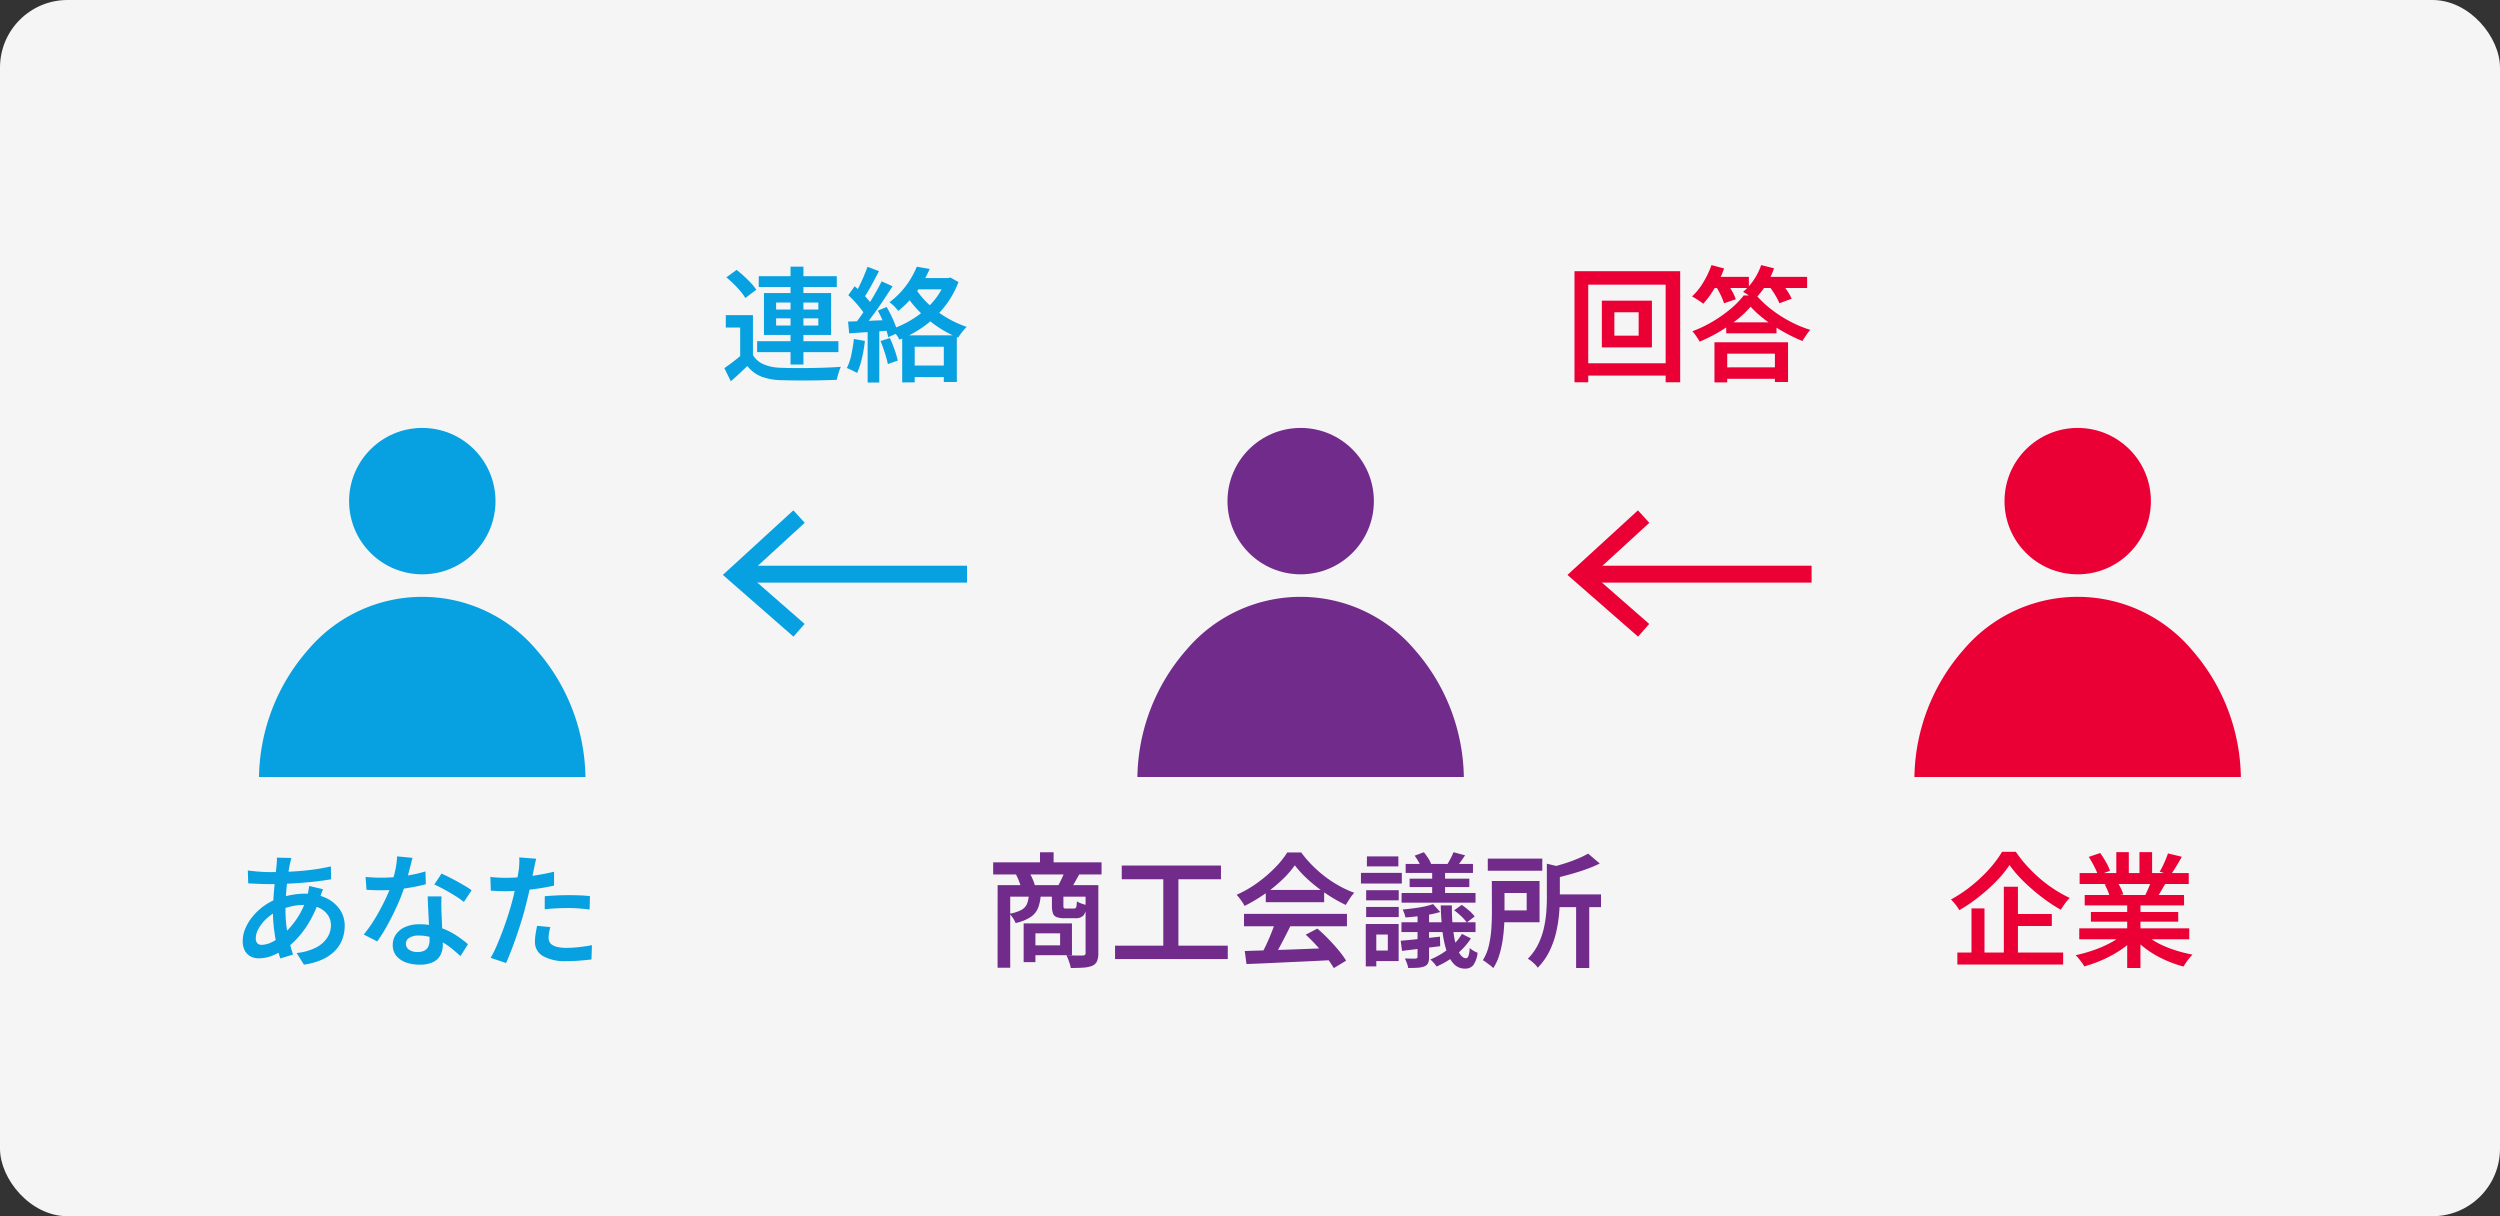 <svg xmlns="http://www.w3.org/2000/svg" width="222" height="108" viewBox="0 0 222 108"><rect x="0" y="0" width="222" height="108" fill="#333333" stroke="none"/><g transform="translate(-104 -4496.365)"><rect width="222" height="108" rx="6" transform="translate(104 4496.365)" fill="#f5f5f5"/><g transform="translate(-92 471.365)"><circle cx="6.5" cy="6.5" r="6.5" transform="translate(305 4063)" fill="#712b8b"/><path d="M21044.992,19255H21016a17.527,17.527,0,0,1,4.387-11.332,13.275,13.275,0,0,1,20.213,0,17.518,17.518,0,0,1,4.389,11.33Z" transform="translate(-20719 -15161)" fill="#712b8b"/><g transform="translate(-78)"><circle cx="6.5" cy="6.5" r="6.5" transform="translate(305 4063)" fill="#07a0e1"/><path d="M21044.992,19255H21016a17.527,17.527,0,0,1,4.387-11.332,13.275,13.275,0,0,1,20.213,0,17.518,17.518,0,0,1,4.389,11.33Z" transform="translate(-20719 -15161)" fill="#07a0e1"/></g><path d="M-26.807-8.426h9.625v1.078h-9.625Zm4.158-.891h1.21v1.529h-1.21ZM-26.411-6.4H-18v1.023h-7.293V.935h-1.122Zm7.81,0h1.133V-.363a1.818,1.818,0,0,1-.115.715A.812.812,0,0,1-18,.759a2.536,2.536,0,0,1-.787.165q-.467.033-1.128.033A2.184,2.184,0,0,0-20,.6q-.066-.2-.143-.412A3.607,3.607,0,0,0-20.3-.176q.462.022.885.028t.556-.005a.3.3,0,0,0,.2-.05A.221.221,0,0,0-18.6-.374Zm-5.038.869h1.056a3.8,3.8,0,0,1-.236,1.155,1.773,1.773,0,0,1-.66.809,4.022,4.022,0,0,1-1.337.533,2.038,2.038,0,0,0-.231-.434,2.2,2.2,0,0,0-.319-.391A3.5,3.5,0,0,0-24.3-4.2a1.1,1.1,0,0,0,.495-.533A2.611,2.611,0,0,0-23.639-5.533Zm2.046-.011h1.023v.968q0,.176.044.215a.36.36,0,0,0,.209.038h.671a.266.266,0,0,0,.154-.038.288.288,0,0,0,.083-.181,3.017,3.017,0,0,0,.039-.418,1.769,1.769,0,0,0,.407.193,4.037,4.037,0,0,0,.462.137,1.617,1.617,0,0,1-.292.93.957.957,0,0,1-.721.237h-.957a1.94,1.94,0,0,1-.7-.1A.562.562,0,0,1-21.5-3.9a1.949,1.949,0,0,1-.088-.649ZM-24.1-3h1.045V.44H-24.1Zm.638,0h3.652V-.176h-3.652v-.88h2.6V-2.123h-2.6ZM-24.794-7.37l1.166-.2a4.633,4.633,0,0,1,.313.605,4.154,4.154,0,0,1,.215.594l-1.21.253a4.3,4.3,0,0,0-.193-.611A5.6,5.6,0,0,0-24.794-7.37Zm4.334-.22,1.309.209q-.2.363-.379.682t-.336.55l-1.166-.2q.143-.275.308-.621T-20.46-7.59Zm5.071-.55h8.811v1.221h-8.811Zm-.594,7.117h10.01V.165h-10.01ZM-11.7-7.48h1.342V-.539H-11.7ZM-4.466-.55Q-3.487-.583-2.2-.622T.517-.715l2.827-.11L3.311.253Q1.947.33.567.391T-2.068.512q-1.254.06-2.244.094Zm-.066-3.3H4.609v1.1H-4.532ZM-2.6-5.973H2.585v1.089H-2.6Zm.847,2.838,1.342.363q-.253.517-.534,1.062T-1.5-.665q-.28.5-.533.885L-3.069-.121q.242-.418.49-.941t.467-1.072Q-1.892-2.684-1.749-3.135ZM.946-2,1.98-2.541q.506.429.99.93t.9,1a7.936,7.936,0,0,1,.665.918L3.443.968A8.9,8.9,0,0,0,2.8.027q-.4-.522-.885-1.056T.946-2Zm-.968-6.16a8.477,8.477,0,0,1-1.139,1.3A12.871,12.871,0,0,1-2.717-5.6,14.01,14.01,0,0,1-4.488-4.554a1.941,1.941,0,0,0-.187-.33q-.121-.176-.253-.352a2.872,2.872,0,0,0-.264-.308A9.859,9.859,0,0,0-3.366-6.589,12.253,12.253,0,0,0-1.8-7.925,7.906,7.906,0,0,0-.693-9.3H.55a9.661,9.661,0,0,0,.984,1.149A11.131,11.131,0,0,0,2.689-7.139a10.41,10.41,0,0,0,1.26.819,9.469,9.469,0,0,0,1.309.6,3.558,3.558,0,0,0-.4.517q-.192.3-.358.561A13.421,13.421,0,0,1,2.805-5.61a13.781,13.781,0,0,1-1.6-1.238A9.815,9.815,0,0,1-.022-8.162Zm12.2.1h1.144v2.739H12.177Zm-1.3,3.938H11.9V-.011a1.305,1.305,0,0,1-.088.539.588.588,0,0,1-.33.286,1.888,1.888,0,0,1-.594.121q-.352.022-.836.022A2.462,2.462,0,0,0,9.933.534Q9.845.3,9.757.11q.308.011.583.016A3.186,3.186,0,0,0,10.7.121q.176-.011.176-.165Zm3.19-5.2,1.034.275q-.209.308-.413.589t-.38.49l-.8-.253q.143-.242.308-.55A4.305,4.305,0,0,0,14.069-9.328Zm-3.454.308.825-.308a5.713,5.713,0,0,1,.385.533,2.407,2.407,0,0,1,.264.523l-.869.33a3.142,3.142,0,0,0-.247-.534A4.515,4.515,0,0,0,10.615-9.02Zm3.509,4.851.682-.484a7.476,7.476,0,0,1,.649.506,2.883,2.883,0,0,1,.495.528l-.7.528a3.516,3.516,0,0,0-.484-.545A6.307,6.307,0,0,0,14.124-4.169Zm-4.741,2.7q.682-.055,1.606-.154t1.881-.209l.022.847Q12-.869,11.115-.759L9.5-.561Zm2.882-3.245.627.693a8.023,8.023,0,0,1-.957.226q-.528.093-1.078.159t-1.056.1a2,2,0,0,0-.094-.347,3.107,3.107,0,0,0-.149-.358q.473-.044.979-.11t.957-.16A6.352,6.352,0,0,0,12.265-4.719ZM9.823-8.283H15.8v.8H9.823Zm.352,1.309h5.3v.748h-5.3ZM9.46-5.7h6.567v.858H9.46ZM9.449-3.1h6.578v.869H9.449Zm3.487-1.5h.99a16.733,16.733,0,0,0,.165,2.546,5.338,5.338,0,0,0,.451,1.6q.286.545.649.545.132,0,.215-.22a2.456,2.456,0,0,0,.1-.693,1.871,1.871,0,0,0,.346.253,2.9,2.9,0,0,0,.358.176A2.338,2.338,0,0,1,15.834.7a.907.907,0,0,1-.742.313,1.329,1.329,0,0,1-.984-.407A2.931,2.931,0,0,1,13.458-.55a9.081,9.081,0,0,1-.368-1.776Q12.969-3.355,12.936-4.6Zm1.881,2.53.8.4a5.644,5.644,0,0,1-.83,1.017A6.978,6.978,0,0,1,13.728.2a7.75,7.75,0,0,1-1.155.627A3.133,3.133,0,0,0,12.32.506a2.27,2.27,0,0,0-.308-.3A7.161,7.161,0,0,0,13.1-.363a6.323,6.323,0,0,0,.984-.775A4.235,4.235,0,0,0,14.817-2.068Zm-8.5-3.883H9.207v.9H6.314Zm.066-3H9.174v.891H6.38ZM6.314-4.466H9.207v.9H6.314ZM5.852-7.491h3.63v.946H5.852Zm1,4.543H9.2V.341H6.853V-.594H8.239V-2.013H6.853Zm-.572,0h.935V.814H6.281ZM17.116-8.756h4.84v1.078h-4.84Zm5.709,3.179H27.17v1.133H22.825Zm2.134.781h1.166V.957H24.959Zm-2.6-3.509,1.419.341q-.011.154-.264.187v2.508q0,.671-.072,1.469a11.732,11.732,0,0,1-.269,1.639,7.759,7.759,0,0,1-.588,1.639A5.556,5.556,0,0,1,21.549.935a1.461,1.461,0,0,0-.231-.286,4.307,4.307,0,0,0-.33-.3,1.563,1.563,0,0,0-.319-.209,4.892,4.892,0,0,0,.918-1.281,6.523,6.523,0,0,0,.5-1.408,9.8,9.8,0,0,0,.22-1.419q.055-.7.055-1.314Zm-4.884,1.54H18.6V-3.9q0,.55-.038,1.188t-.143,1.3a8.98,8.98,0,0,1-.3,1.276A4.3,4.3,0,0,1,17.6.968a2.06,2.06,0,0,0-.264-.236q-.176-.137-.358-.27a2.919,2.919,0,0,0-.3-.2,4.2,4.2,0,0,0,.539-1.326,9.588,9.588,0,0,0,.215-1.474q.049-.743.049-1.381ZM26.026-9.2l1.034.88a10.94,10.94,0,0,1-1.26.528q-.688.242-1.408.44t-1.4.363a2.647,2.647,0,0,0-.165-.49,2.712,2.712,0,0,0-.242-.457q.627-.165,1.271-.363t1.21-.435A8.2,8.2,0,0,0,26.026-9.2Zm-7.9,2.431h3.586V-3.1H18.128V-4.158H20.57V-5.7H18.128Z" transform="translate(311 4110)" fill="#712b8b"/><path d="M-11.121-8.811q-.044.143-.077.286t-.066.275q-.1.5-.187,1.166t-.143,1.413q-.055.743-.055,1.447A11.646,11.646,0,0,0-11.556-2.7a11.654,11.654,0,0,0,.247,1.315q.154.611.33,1.149L-12.111.11a11.648,11.648,0,0,1-.313-1.172q-.148-.676-.242-1.441a12.629,12.629,0,0,1-.094-1.535q0-.55.038-1.122t.088-1.122q.049-.55.1-1.045l.1-.891q.011-.154.022-.325a2.074,2.074,0,0,0,0-.3Zm-1.9,1.254q1.023,0,1.947-.05T-9.3-7.766q.858-.11,1.683-.3L-7.6-6.919q-.572.1-1.26.181t-1.424.137q-.737.055-1.447.083t-1.325.028q-.275,0-.622-.011t-.687-.027l-.594-.028L-14.993-7.7l.545.06q.346.039.731.061T-13.024-7.557Zm4.7,1.518-.093.248q-.061.159-.116.325t-.088.275A10.09,10.09,0,0,1-9.4-3.366a8.619,8.619,0,0,1-.99,1.446A7.271,7.271,0,0,1-11.451-.891,6.367,6.367,0,0,1-12.667-.2a3.33,3.33,0,0,1-1.347.3,1.586,1.586,0,0,1-.71-.159,1.217,1.217,0,0,1-.523-.506,1.744,1.744,0,0,1-.2-.874A2.877,2.877,0,0,1-15.2-2.579a4.314,4.314,0,0,1,.671-1.078,5.344,5.344,0,0,1,.99-.913,4.882,4.882,0,0,1,1.21-.633,7.39,7.39,0,0,1,1.182-.319,6.7,6.7,0,0,1,1.238-.121,4.284,4.284,0,0,1,1.826.369A3.049,3.049,0,0,1-6.842-4.262a2.514,2.514,0,0,1,.451,1.479,3.454,3.454,0,0,1-.193,1.138A2.905,2.905,0,0,1-7.2-.627a3.649,3.649,0,0,1-1.116.8A5.986,5.986,0,0,1-10.01.66l-.649-1.034A4.878,4.878,0,0,0-8.948-.853a2.573,2.573,0,0,0,1.006-.88,2.037,2.037,0,0,0,.33-1.105,1.6,1.6,0,0,0-.27-.9,1.884,1.884,0,0,0-.8-.655,3.047,3.047,0,0,0-1.3-.247,4.866,4.866,0,0,0-1.314.165,6.83,6.83,0,0,0-1,.352,3.9,3.9,0,0,0-1.023.682,3.571,3.571,0,0,0-.709.885,1.822,1.822,0,0,0-.259.875.635.635,0,0,0,.132.434.517.517,0,0,0,.407.148,2.111,2.111,0,0,0,.919-.253,4.667,4.667,0,0,0,1.028-.715,7.951,7.951,0,0,0,1.193-1.4,7.109,7.109,0,0,0,.908-2.013,2.4,2.4,0,0,0,.06-.264q.028-.154.055-.319t.039-.264Zm3.784-1.089q.341.033.726.05t.7.016q.66,0,1.342-.066T-.434-7.32a11.107,11.107,0,0,0,1.215-.3L.814-6.479q-.5.132-1.144.253t-1.364.2a12.371,12.371,0,0,1-1.419.082q-.319,0-.66-.011t-.682-.033ZM-.374-8.822q-.066.275-.176.7t-.236.9q-.127.473-.28.924a16.225,16.225,0,0,1-.649,1.678q-.4.886-.858,1.727A15.14,15.14,0,0,1-3.5-1.4l-1.2-.616A11.017,11.017,0,0,0-3.96-3.02q.363-.555.688-1.155t.583-1.161a10.129,10.129,0,0,0,.413-1.023,12.065,12.065,0,0,0,.358-1.276,7.15,7.15,0,0,0,.181-1.32ZM2.211-5.4q-.022.341-.022.666t.011.676q.011.253.028.649t.038.836q.022.44.039.841t.016.643a1.93,1.93,0,0,1-.2.885,1.441,1.441,0,0,1-.654.633A2.672,2.672,0,0,1,.253.66,3.5,3.5,0,0,1-.941.468,1.947,1.947,0,0,1-1.8-.115a1.472,1.472,0,0,1-.324-.973,1.614,1.614,0,0,1,.291-.946,1.929,1.929,0,0,1,.825-.654A3.058,3.058,0,0,1,.242-2.926a5.553,5.553,0,0,1,1.766.27,6.349,6.349,0,0,1,1.447.682,9.326,9.326,0,0,1,1.1.819L3.894-.1q-.308-.275-.687-.594a6.375,6.375,0,0,0-.852-.6,5.005,5.005,0,0,0-1.017-.456A3.751,3.751,0,0,0,.176-1.925a1.477,1.477,0,0,0-.825.2A.607.607,0,0,0-.957-1.2a.642.642,0,0,0,.27.528,1.244,1.244,0,0,0,.776.209A1.223,1.223,0,0,0,.715-.6a.777.777,0,0,0,.33-.374,1.37,1.37,0,0,0,.1-.533q0-.264-.022-.737T1.073-3.283q-.028-.567-.055-1.127T.979-5.4Zm1.98.495A7.3,7.3,0,0,0,3.4-5.461q-.467-.292-.963-.561t-.869-.435l.638-.968q.3.132.671.319t.759.4q.385.215.715.412a5.443,5.443,0,0,1,.528.352Zm6.424-3.839q-.055.209-.121.512t-.1.478q-.077.385-.187.918T9.96-5.709q-.137.594-.28,1.144-.143.583-.352,1.265T8.882-1.925Q8.646-1.232,8.4-.6T7.942.517L6.567.055A8.774,8.774,0,0,0,7.084-.968q.264-.605.523-1.292t.479-1.37q.22-.682.374-1.254.11-.4.2-.808t.176-.8q.082-.39.143-.732t.093-.583q.033-.286.044-.577a3.2,3.2,0,0,0-.011-.479ZM7.909-7.051q.66,0,1.381-.061T10.753-7.3Q11.5-7.425,12.2-7.59v1.232q-.682.154-1.446.264t-1.5.171q-.737.06-1.353.061-.385,0-.7-.016t-.616-.028L6.545-7.128q.418.044.732.061T7.909-7.051Zm3.465,1.639q.462-.044,1.007-.071t1.083-.027q.473,0,.963.016t.962.072l-.033,1.188q-.418-.055-.9-.094t-.984-.039q-.55,0-1.067.028t-1.034.082Zm.495,2.739q-.066.242-.11.5a2.615,2.615,0,0,0-.044.44.876.876,0,0,0,.071.352.676.676,0,0,0,.248.286,1.432,1.432,0,0,0,.489.192,3.681,3.681,0,0,0,.8.072A10.356,10.356,0,0,0,14.432-.9q.561-.06,1.133-.171L15.521.2q-.462.055-1.012.1t-1.2.05a4,4,0,0,1-2.084-.446,1.412,1.412,0,0,1-.72-1.27,4.409,4.409,0,0,1,.061-.726q.06-.363.126-.693Z" transform="translate(233 4110)" fill="#07a0e1"/><path d="M-6.644-5.269V-3.19h2.156V-5.269ZM-7.755-6.3h4.444v4.147H-7.755Zm-2.431-2.618H-.8V.946H-2.09V-7.722H-8.965V.946h-1.221Zm.693,8.173h8.14v1.1h-8.14ZM3.289-4.378H7.755V-3.4H3.289Zm-.385,4H8.129V.638H2.9Zm2.552-5.39A8.466,8.466,0,0,1,4.268-4.631,13.7,13.7,0,0,1,2.689-3.547a13.933,13.933,0,0,1-1.765.885,3.945,3.945,0,0,0-.286-.467,5.022,5.022,0,0,0-.352-.457A11.143,11.143,0,0,0,2.1-4.455,11.73,11.73,0,0,0,3.685-5.577,7.542,7.542,0,0,0,4.84-6.765H5.973a9.449,9.449,0,0,0,1.4,1.3A11.381,11.381,0,0,0,9.02-4.422a10.229,10.229,0,0,0,1.738.715,3.524,3.524,0,0,0-.379.484q-.182.275-.325.506a14.683,14.683,0,0,1-1.683-.819A14.163,14.163,0,0,1,6.743-4.6,9.455,9.455,0,0,1,5.456-5.764ZM2.244-2.607H8.778V.924H7.612V-1.595H3.377V.957H2.244ZM1.87-8.415H5.3v.99H1.87Zm4.29,0h4.312v.99H6.16ZM1.98-9.46l1.122.3a8.443,8.443,0,0,1-.517,1.172,12.265,12.265,0,0,1-.649,1.083,6.945,6.945,0,0,1-.693.88,2.593,2.593,0,0,0-.292-.22Q.77-6.369.583-6.484t-.33-.193a5.665,5.665,0,0,0,1-1.248A8.245,8.245,0,0,0,1.98-9.46Zm4.411,0,1.144.286a6.965,6.965,0,0,1-.753,1.54,6.9,6.9,0,0,1-1,1.232,3.059,3.059,0,0,0-.292-.225q-.181-.127-.369-.253a3.07,3.07,0,0,0-.341-.2,4.8,4.8,0,0,0,.946-1.05A5.393,5.393,0,0,0,6.391-9.46ZM2.31-7.667l.979-.308q.253.363.5.792a4.458,4.458,0,0,1,.352.759l-1.045.352a5.844,5.844,0,0,0-.319-.775A6.8,6.8,0,0,0,2.31-7.667Zm4.741.011L8.074-8a7.3,7.3,0,0,1,.594.764,4.115,4.115,0,0,1,.429.765l-1.089.4a4.446,4.446,0,0,0-.4-.775A8.634,8.634,0,0,0,7.051-7.656Z" transform="translate(346 4058)" fill="#eb0036"/><path d="M-8.14-5.016V-1H-9.273V-3.916h-1.276v-1.1Zm0,3.542a2.051,2.051,0,0,0,.963.831,4.134,4.134,0,0,0,1.49.3q.495.022,1.177.028t1.436-.006Q-2.321-.33-1.6-.357T-.33-.429a2.827,2.827,0,0,0-.138.341Q-.539.121-.6.336T-.693.726q-.495.022-1.15.039T-3.2.787q-.7.005-1.353-.006T-5.687.759A5.256,5.256,0,0,1-7.419.429,2.939,2.939,0,0,1-8.635-.5q-.341.33-.7.666t-.77.688l-.572-1.166q.352-.242.753-.545t.764-.621Zm-2.354-6.9.9-.66q.319.242.66.556t.627.622a4.2,4.2,0,0,1,.462.583l-.968.737a4.49,4.49,0,0,0-.429-.594q-.275-.33-.605-.654T-10.494-8.371Zm2.871-.1h6.93v.957h-6.93ZM-7.766-2.7H-.55v.968H-7.766ZM-4.8-9.317h1.144v8.69H-4.8ZM-6.083-4.73v.638h3.751V-4.73Zm0-1.408v.627h3.751v-.627Zm-1.078-.836H-1.2v3.718H-7.161ZM5.115-3.223H9.966V.924H8.811V-2.211H6.226V.957H5.115ZM5.764-.539H9.185V.484H5.764Zm.649-8.778,1.144.2A11.787,11.787,0,0,1,6.875-7.81a9.359,9.359,0,0,1-.919,1.27A8.9,8.9,0,0,1,4.763-5.39q-.088-.121-.22-.269a3.508,3.508,0,0,0-.286-.286,2.2,2.2,0,0,0-.275-.214A7.125,7.125,0,0,0,5.06-7.145a7.306,7.306,0,0,0,.809-1.095A7.835,7.835,0,0,0,6.413-9.317Zm.044,1.012H9.284v1H5.951Zm2.508,0H9.2l.187-.055.726.407A8.21,8.21,0,0,1,8.817-5.692,9.048,9.048,0,0,1,6.99-3.982,9.993,9.993,0,0,1,4.873-2.838a3.02,3.02,0,0,0-.187-.314A4,4,0,0,0,4.422-3.5a2.062,2.062,0,0,0-.264-.269,9.063,9.063,0,0,0,2.024-.985A7.868,7.868,0,0,0,7.865-6.22a5.915,5.915,0,0,0,1.1-1.887Zm-2.651.946a7.1,7.1,0,0,0,1.16,1.381A9.094,9.094,0,0,0,9.053-4.8a9.176,9.176,0,0,0,1.793.825,3.039,3.039,0,0,0-.269.286q-.148.176-.275.347a3.283,3.283,0,0,0-.215.325,9.481,9.481,0,0,1-1.832-.974A10.527,10.527,0,0,1,6.628-5.346,9.658,9.658,0,0,1,5.346-6.963ZM2.035-9.306l1.023.385q-.22.407-.457.858t-.473.852q-.236.4-.446.709L.891-6.842A7.847,7.847,0,0,0,1.309-7.6q.209-.429.4-.88T2.035-9.306ZM3.289-8.019l.968.44q-.4.627-.864,1.32T2.458-4.934q-.468.632-.885,1.117L.88-4.2q.308-.374.638-.847t.655-.99q.324-.517.61-1.028T3.289-8.019ZM.33-6.787l.561-.792a8.064,8.064,0,0,1,.605.55q.308.308.566.61a3.988,3.988,0,0,1,.4.545l-.616.913a3.613,3.613,0,0,0-.385-.588Q1.21-5.874.913-6.2T.33-6.787ZM2.948-5.412l.781-.33a8.653,8.653,0,0,1,.418.781q.2.418.352.814a4.54,4.54,0,0,1,.22.715l-.847.374a4.57,4.57,0,0,0-.2-.726q-.143-.407-.33-.836A7.969,7.969,0,0,0,2.948-5.412Zm-2.64.968q.748-.022,1.782-.066l2.1-.088-.011.935q-1,.077-1.991.143L.407-3.4ZM3.19-2.717l.836-.264q.209.462.407,1.023a7.9,7.9,0,0,1,.286.979l-.88.308a7.83,7.83,0,0,0-.264-.99Q3.388-2.233,3.19-2.717ZM.825-2.9l.979.176a12.9,12.9,0,0,1-.269,1.556A7.03,7.03,0,0,1,1.111.121Q1,.055.836-.027L.5-.192A2.588,2.588,0,0,0,.2-.319,4.844,4.844,0,0,0,.6-1.507,13.85,13.85,0,0,0,.825-2.9ZM2.046-3.938H3.08V.968H2.046Z" transform="translate(271 4058)" fill="#07a0e1"/><path d="M-5.555-8.184a8.969,8.969,0,0,1-.809,1.045A13.31,13.31,0,0,1-7.431-6.072q-.589.528-1.238,1.012a13.19,13.19,0,0,1-1.342.88q-.077-.132-.2-.308t-.269-.346a3.087,3.087,0,0,0-.275-.292A12.05,12.05,0,0,0-8.921-6.352a13.182,13.182,0,0,0,1.584-1.5A9.609,9.609,0,0,0-6.215-9.361h1.221A11.269,11.269,0,0,0-4-8.1,13.321,13.321,0,0,0-2.821-6.957,11.749,11.749,0,0,0-1.535-6a11.165,11.165,0,0,0,1.326.737,4.163,4.163,0,0,0-.424.5q-.2.28-.369.545a13.5,13.5,0,0,1-1.3-.831q-.649-.467-1.26-1A14.339,14.339,0,0,1-4.68-7.117,10.123,10.123,0,0,1-5.555-8.184Zm.077,4.345H-1.8v1.067H-5.478ZM-10.186-.418H-.792V.649h-9.394Zm4.125-5.841h1.254V.154H-6.061ZM-8.932-4.334h1.155V.121H-8.932ZM.638-2.563h9.768v.968H.638ZM.671-7.469h9.691V-6.5H.671Zm.451,1.947H9.944V-4.6H1.122Zm.55,1.507H9.427v.858H1.672ZM4.895-5.06H6.072V.957H4.895ZM3.927-9.328H5.038v2.321H3.927Zm2.057,0H7.106v2.255H5.984ZM4.653-2.145l.935.429A7.006,7.006,0,0,1,4.334-.66,10.519,10.519,0,0,1,2.761.209,11.58,11.58,0,0,1,1.078.814,2.424,2.424,0,0,0,.869.478Q.737.3.594.121a2.79,2.79,0,0,0-.275-.3,13.246,13.246,0,0,0,1.65-.467A10.045,10.045,0,0,0,3.5-1.326,5.639,5.639,0,0,0,4.653-2.145Zm1.683-.022a5.3,5.3,0,0,0,.82.638,7.153,7.153,0,0,0,1.056.556,10.95,10.95,0,0,0,1.21.435,13.066,13.066,0,0,0,1.271.308q-.121.121-.275.308t-.292.391q-.137.2-.226.358A9.706,9.706,0,0,1,8.618.4,10.077,10.077,0,0,1,7.4-.192,8.49,8.49,0,0,1,6.314-.935,6.266,6.266,0,0,1,5.423-1.8ZM8.514-9.218l1.232.3q-.253.451-.517.885t-.495.742L7.777-7.6a4.541,4.541,0,0,0,.28-.506q.137-.286.259-.577T8.514-9.218ZM7.062-6.875l1.243.3q-.22.385-.429.743t-.385.61l-1-.275q.154-.308.314-.687T7.062-6.875ZM1.485-8.91,2.5-9.251a8.9,8.9,0,0,1,.506.8,4.519,4.519,0,0,1,.363.775l-1.067.4a4.72,4.72,0,0,0-.336-.787Q1.727-8.525,1.485-8.91ZM2.893-6.468l1.144-.187a5.373,5.373,0,0,1,.3.55,3.718,3.718,0,0,1,.214.528l-1.2.22A4,4,0,0,0,3.168-5.9,5.225,5.225,0,0,0,2.893-6.468Z" transform="translate(380 4110)" fill="#eb0036"/><g transform="translate(336.314 4070.871)"><path d="M-23639.85-19118.727l-6.271-5.482.619-.566,5.641-5.166,1.012,1.105-5.021,4.6,5.01,4.381Z" transform="translate(23644.996 19129.389)" fill="#eb0036"/><path d="M-23629.152-19124.615h-20.555v-1.5h20.555Z" transform="translate(23649.707 19130.48)" fill="#eb0036"/></g><g transform="translate(261.314 4070.871)"><path d="M-23639.85-19118.727l-6.271-5.482.619-.566,5.641-5.166,1.012,1.105-5.021,4.6,5.01,4.381Z" transform="translate(23644.996 19129.389)" fill="#07a0e1"/><path d="M-23629.152-19124.615h-20.555v-1.5h20.555Z" transform="translate(23649.707 19130.48)" fill="#07a0e1"/></g><g transform="translate(69)"><circle cx="6.5" cy="6.5" r="6.5" transform="translate(305 4063)" fill="#eb0036"/><path d="M21044.992,19255H21016a17.527,17.527,0,0,1,4.387-11.332,13.275,13.275,0,0,1,20.213,0,17.518,17.518,0,0,1,4.389,11.33Z" transform="translate(-20719 -15161)" fill="#eb0036"/></g></g></g></svg>